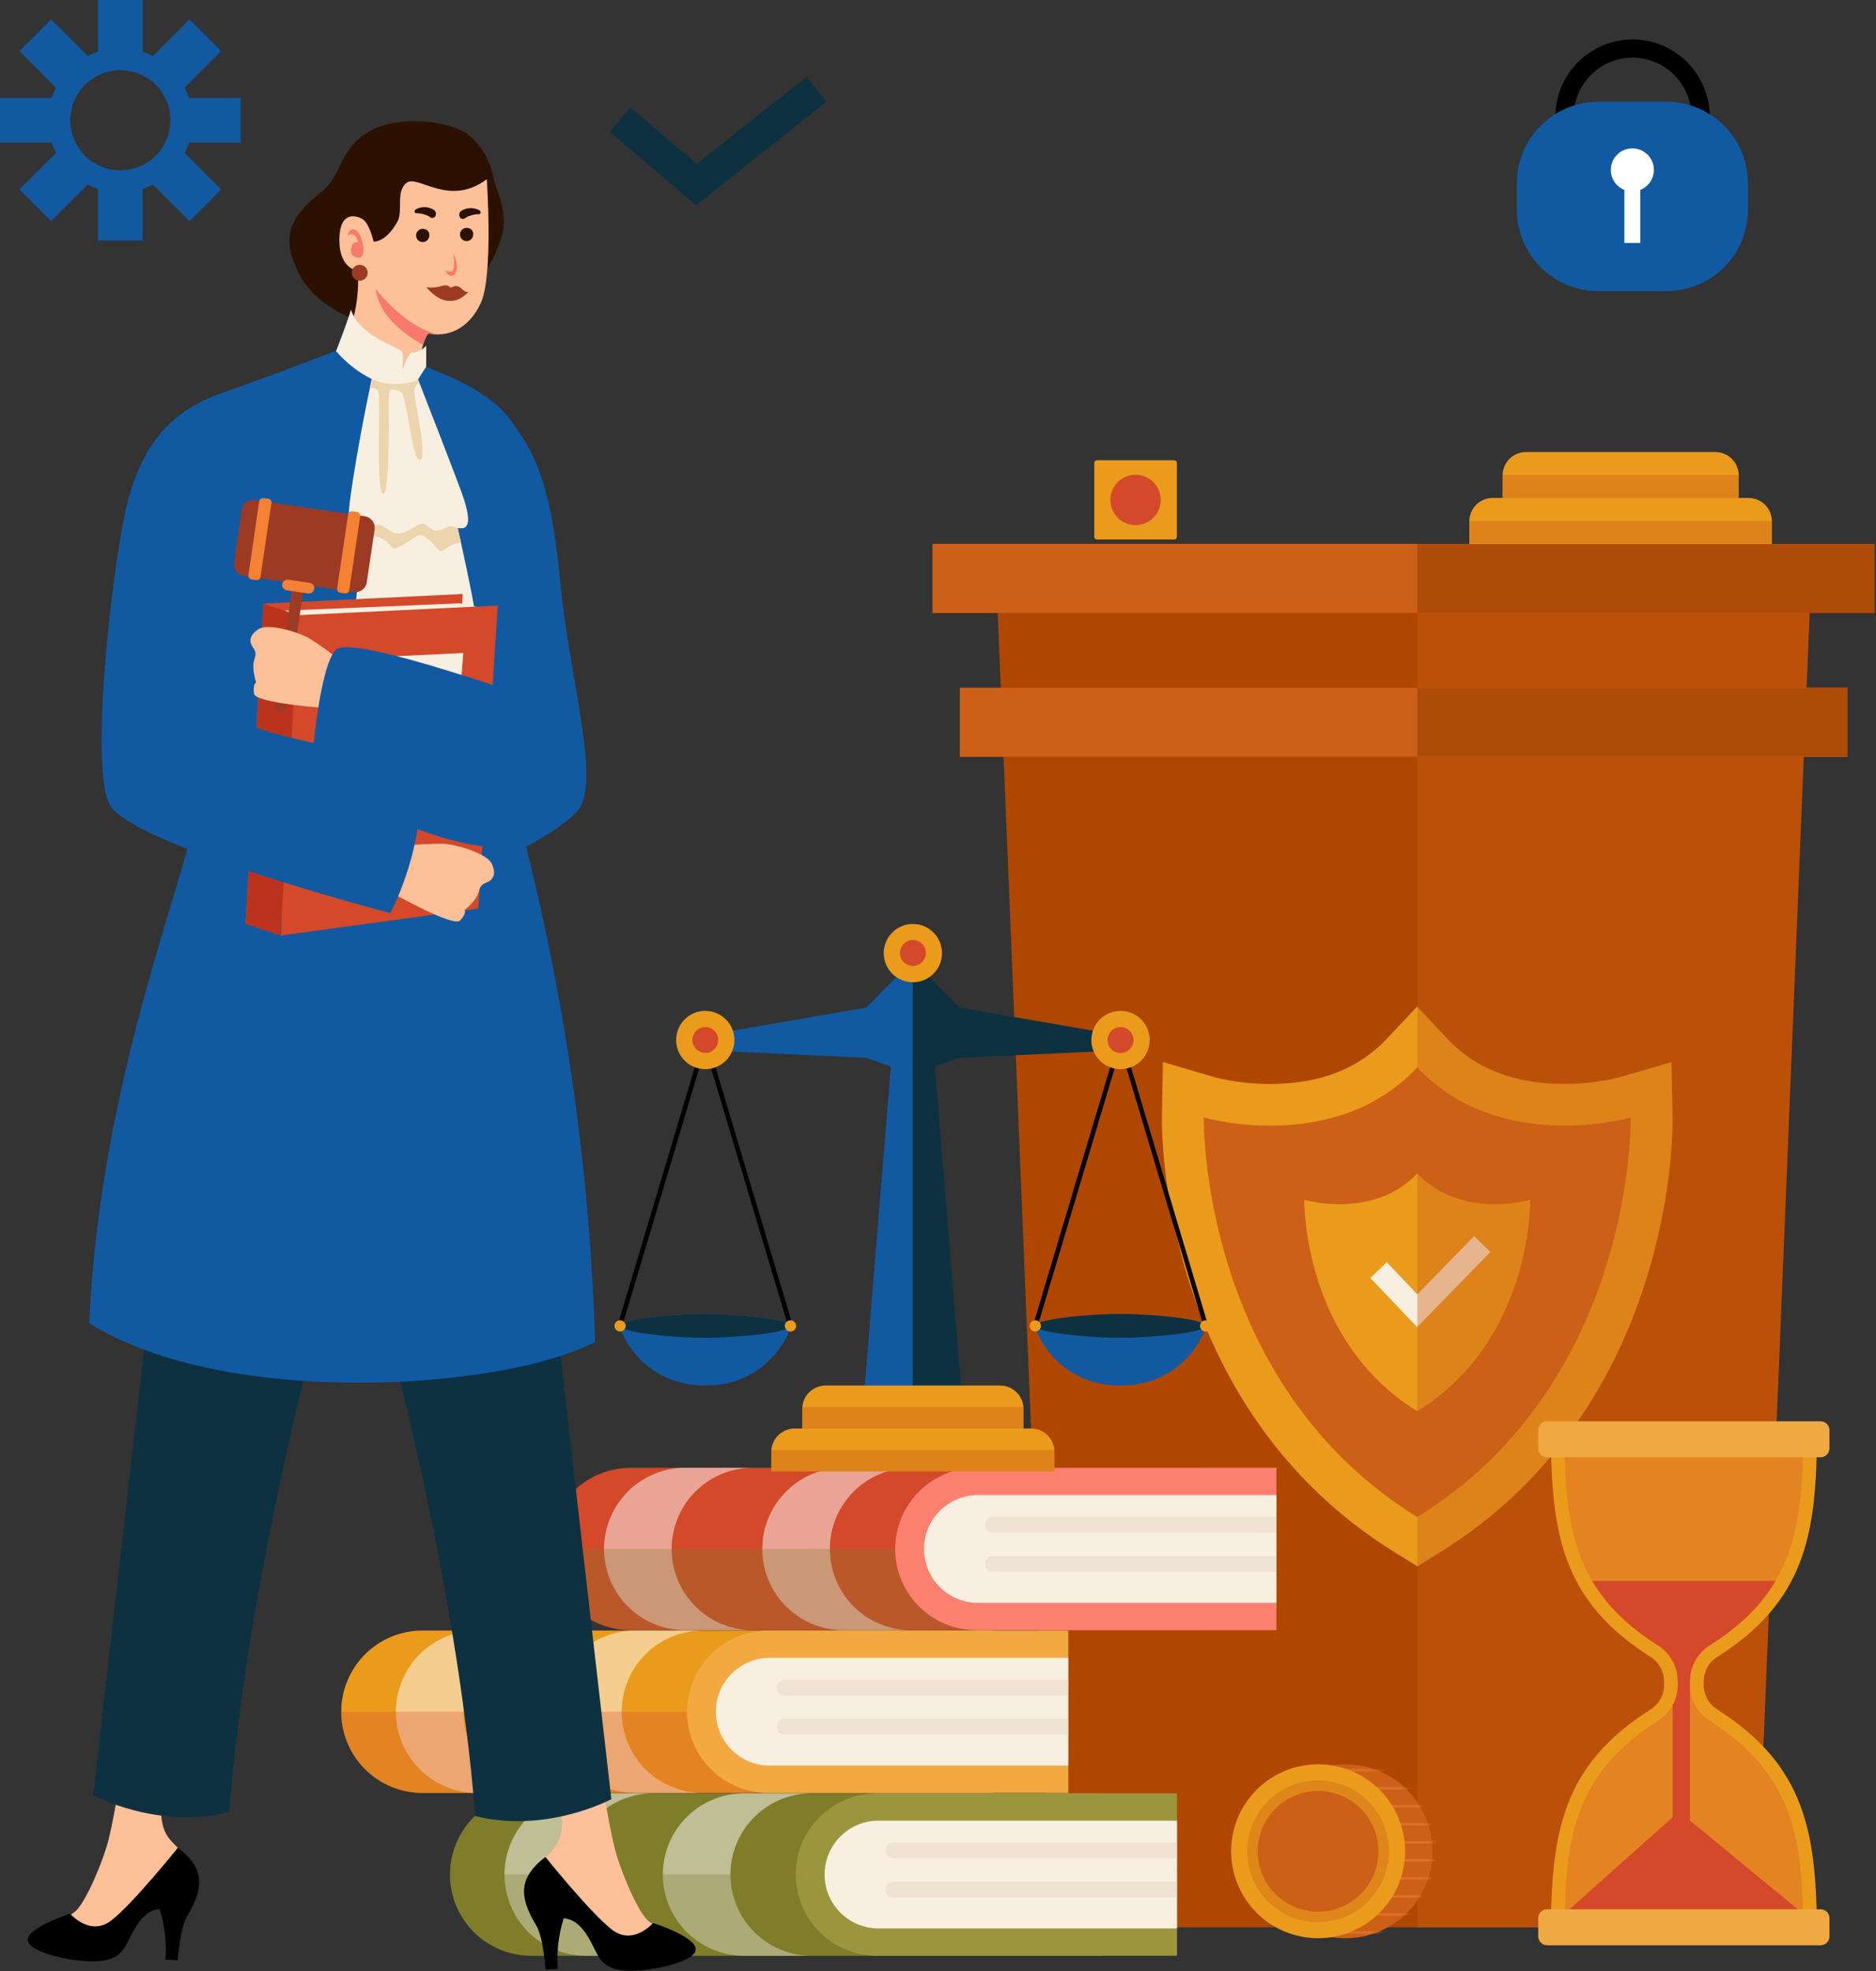 <svg width="412" height="433" viewBox="0 0 412 433" fill="none" xmlns="http://www.w3.org/2000/svg">
<rect x="0" y="0" width="412" height="433" fill="#333333" stroke="none"/>
<g clip-path="url(#clip0_7_5)">
<path d="M397.42 134.64L385.82 419.21C385.773 420.32 385.3 421.369 384.499 422.139C383.698 422.908 382.631 423.339 381.52 423.34H235.05C233.937 423.341 232.867 422.912 232.064 422.142C231.261 421.372 230.786 420.322 230.74 419.21L219.11 134.64H397.42Z" fill="#AF4700"/>
<g style="mix-blend-mode:multiply" opacity="0.41">
<path d="M397.42 134.64L385.82 419.21C385.773 420.32 385.3 421.369 384.499 422.139C383.698 422.908 382.631 423.339 381.52 423.34H311.26V134.64H397.42Z" fill="#CC6017"/>
</g>
<path d="M411.7 119.46H204.81V134.65H411.7V119.46Z" fill="#AF4B08"/>
<path d="M311.26 119.46H204.81V134.65H311.26V119.46Z" fill="#CC6017"/>
<path d="M405.72 151.06H210.79V166.25H405.72V151.06Z" fill="#CC6017"/>
<path d="M405.71 151.06H311.25V166.25H405.71V151.06Z" fill="#AF4B08"/>
<path d="M316.1 341.04L311.26 344.04L306.42 341.04C254.57 308.97 255.12 247.87 255.18 245.28L255.4 233.28L266.96 236.67C270.888 237.63 274.917 238.11 278.96 238.1C289.74 238.1 298.34 234.79 304.51 228.23L311.21 221.1L317.9 228.23C324.07 234.79 332.67 238.1 343.46 238.1C347.534 238.114 351.594 237.631 355.55 236.66L367.05 233.32L367.31 245.24C367.4 247.87 367.95 308.97 316.1 341.04Z" fill="#EA9B1C"/>
<path d="M311.26 333.23C263.26 303.53 264.37 245.45 264.37 245.45C264.37 245.45 293.05 253.85 311.26 234.45C329.46 253.81 358.15 245.45 358.15 245.45C358.15 245.45 359.25 303.53 311.26 333.23Z" fill="#CC6017"/>
<path d="M311.26 309.98C285.87 294.32 286.45 263.54 286.45 263.54C286.45 263.54 301.63 267.98 311.26 257.74C320.89 267.98 336.06 263.54 336.06 263.54C336.06 263.54 336.65 294.32 311.26 309.98Z" fill="#EA9B1C"/>
<path d="M302.75 278.99L311.25 287.89L325.53 273.25" stroke="#F8EFE0" stroke-width="5" stroke-miterlimit="10"/>
<g style="mix-blend-mode:multiply" opacity="0.41">
<path d="M316.1 341.04L311.26 344.04V221.04L317.95 228.17C324.12 234.73 332.72 238.04 343.51 238.04C347.583 238.054 351.643 237.571 355.6 236.6L367.05 233.32L367.31 245.24C367.4 247.87 367.95 308.97 316.1 341.04Z" fill="#CC6017"/>
</g>
<path d="M327.82 109.37H384C385.36 109.37 386.665 109.911 387.627 110.873C388.589 111.835 389.13 113.14 389.13 114.5V119.5H322.69V114.5C322.69 113.14 323.23 111.835 324.192 110.873C325.155 109.911 326.459 109.37 327.82 109.37Z" fill="#EA9B1C"/>
<g style="mix-blend-mode:multiply" opacity="0.41">
<path d="M389.11 115.41V119.41H322.7V115.41C322.696 115.075 322.723 114.74 322.78 114.41H389.05C389.1 114.741 389.12 115.075 389.11 115.41Z" fill="#CC6017"/>
</g>
<path d="M335.09 99.29H376.72C378.081 99.29 379.385 99.831 380.347 100.793C381.31 101.755 381.85 103.059 381.85 104.42V109.42H330V104.42C330 103.066 330.535 101.768 331.488 100.807C332.442 99.846 333.736 99.301 335.09 99.29Z" fill="#EA9B1C"/>
<g style="mix-blend-mode:multiply" opacity="0.41">
<path d="M381.85 105.32V109.37H329.96V105.32C329.954 104.984 329.984 104.649 330.05 104.32H381.76C381.826 104.649 381.856 104.984 381.85 105.32Z" fill="#CC6017"/>
</g>
<path d="M240.66 429.58H116.66C111.928 429.58 107.391 427.7 104.045 424.355C100.699 421.009 98.82 416.471 98.82 411.74C98.82 409.398 99.281 407.078 100.178 404.914C101.075 402.75 102.389 400.784 104.046 399.129C105.702 397.473 107.669 396.16 109.833 395.264C111.998 394.369 114.318 393.909 116.66 393.91H240.66C245.389 393.91 249.924 395.788 253.268 399.132C256.611 402.476 258.49 407.011 258.49 411.74C258.491 414.082 258.031 416.402 257.135 418.566C256.24 420.731 254.927 422.697 253.271 424.354C251.615 426.011 249.649 427.325 247.485 428.222C245.321 429.118 243.002 429.58 240.66 429.58Z" fill="#7F7D2A"/>
<g style="mix-blend-mode:overlay" opacity="0.5">
<path d="M143.05 429.58H129.05C126.672 429.636 124.307 429.217 122.094 428.346C119.881 427.475 117.865 426.17 116.163 424.508C114.462 422.847 113.109 420.861 112.186 418.67C111.263 416.478 110.788 414.123 110.788 411.745C110.788 409.367 111.263 407.012 112.186 404.821C113.109 402.629 114.462 400.644 116.163 398.982C117.865 397.32 119.881 396.015 122.094 395.144C124.307 394.273 126.672 393.854 129.05 393.91H143.05C138.393 394.02 133.964 395.948 130.709 399.28C127.454 402.613 125.632 407.087 125.632 411.745C125.632 416.403 127.454 420.877 130.709 424.21C133.964 427.542 138.393 429.47 143.05 429.58Z" fill="white"/>
</g>
<g style="mix-blend-mode:overlay" opacity="0.5">
<path d="M177.83 429.58H163.83C161.453 429.636 159.088 429.217 156.875 428.346C154.661 427.475 152.645 426.17 150.943 424.508C149.242 422.847 147.89 420.861 146.967 418.67C146.043 416.478 145.568 414.123 145.568 411.745C145.568 409.367 146.043 407.012 146.967 404.821C147.89 402.629 149.242 400.644 150.943 398.982C152.645 397.32 154.661 396.015 156.875 395.144C159.088 394.273 161.453 393.854 163.83 393.91H177.83C173.173 394.02 168.744 395.948 165.489 399.28C162.235 402.613 160.413 407.087 160.413 411.745C160.413 416.403 162.235 420.877 165.489 424.21C168.744 427.542 173.173 429.47 177.83 429.58Z" fill="white"/>
</g>
<g style="mix-blend-mode:multiply" opacity="0.3">
<path d="M258.5 411.74C258.495 416.47 256.613 421.004 253.269 424.349C249.924 427.693 245.39 429.575 240.66 429.58H116.66C111.928 429.58 107.391 427.7 104.045 424.355C100.699 421.009 98.82 416.471 98.82 411.74H258.5Z" fill="#7F7D2A"/>
</g>
<path d="M258.49 429.58H192.59C190.247 429.58 187.928 429.118 185.764 428.222C183.6 427.325 181.634 426.011 179.979 424.354C178.323 422.697 177.01 420.731 176.114 418.566C175.219 416.402 174.758 414.082 174.76 411.74C174.76 407.011 176.638 402.476 179.982 399.132C183.326 395.788 187.861 393.91 192.59 393.91H258.49V429.58Z" fill="#9B963E"/>
<path d="M192.59 423.58C189.511 423.49 186.588 422.204 184.441 419.995C182.295 417.785 181.094 414.825 181.094 411.745C181.094 408.664 182.295 405.705 184.441 403.495C186.588 401.286 189.511 399.999 192.59 399.91H258.49V423.58H192.59Z" fill="#F8EFE0"/>
<g style="mix-blend-mode:multiply" opacity="0.39">
<path d="M258.5 408.19H196.2C195.972 408.19 195.746 408.145 195.535 408.057C195.325 407.97 195.134 407.841 194.973 407.68C194.812 407.518 194.685 407.326 194.599 407.115C194.512 406.904 194.468 406.678 194.47 406.45C194.468 406.222 194.512 405.997 194.599 405.786C194.685 405.576 194.813 405.385 194.974 405.224C195.134 405.063 195.326 404.935 195.536 404.849C195.747 404.763 195.972 404.719 196.2 404.72H258.5V408.19Z" fill="#E3CDBB"/>
</g>
<g style="mix-blend-mode:multiply" opacity="0.39">
<path d="M258.5 416.77H196.2C195.972 416.771 195.747 416.728 195.536 416.641C195.326 416.555 195.134 416.427 194.974 416.266C194.813 416.105 194.685 415.914 194.599 415.704C194.512 415.493 194.468 415.268 194.47 415.04C194.468 414.812 194.512 414.586 194.599 414.375C194.685 414.164 194.812 413.972 194.973 413.81C195.134 413.649 195.325 413.52 195.535 413.433C195.746 413.345 195.972 413.3 196.2 413.3H258.5V416.77Z" fill="#E3CDBB"/>
</g>
<path d="M216.78 393.82H92.78C90.438 393.821 88.118 393.361 85.954 392.466C83.789 391.57 81.823 390.257 80.166 388.601C78.509 386.945 77.195 384.979 76.298 382.815C75.401 380.652 74.94 378.332 74.94 375.99C74.94 371.258 76.82 366.721 80.165 363.375C83.511 360.029 88.049 358.15 92.78 358.15H216.78C219.122 358.15 221.442 358.611 223.605 359.508C225.769 360.405 227.735 361.719 229.391 363.376C231.047 365.032 232.36 366.999 233.256 369.164C234.151 371.328 234.611 373.648 234.61 375.99C234.61 380.719 232.731 385.254 229.388 388.598C226.044 391.941 221.509 393.82 216.78 393.82Z" fill="#EA9B1C"/>
<g style="mix-blend-mode:overlay" opacity="0.5">
<path d="M119.2 393.82H105.2C102.822 393.876 100.457 393.457 98.244 392.586C96.031 391.715 94.014 390.41 92.313 388.748C90.611 387.087 89.259 385.101 88.336 382.91C87.413 380.718 86.938 378.363 86.938 375.985C86.938 373.607 87.413 371.252 88.336 369.061C89.259 366.869 90.611 364.884 92.313 363.222C94.014 361.56 96.031 360.255 98.244 359.384C100.457 358.513 102.822 358.094 105.2 358.15H119.2C114.543 358.26 110.114 360.188 106.859 363.52C103.604 366.853 101.782 371.327 101.782 375.985C101.782 380.643 103.604 385.117 106.859 388.45C110.114 391.782 114.543 393.71 119.2 393.82Z" fill="white"/>
</g>
<g style="mix-blend-mode:overlay" opacity="0.5">
<path d="M153.95 393.82H139.95C137.572 393.876 135.207 393.457 132.994 392.586C130.781 391.715 128.764 390.41 127.063 388.748C125.361 387.087 124.009 385.101 123.086 382.91C122.163 380.718 121.688 378.363 121.688 375.985C121.688 373.607 122.163 371.252 123.086 369.061C124.009 366.869 125.361 364.884 127.063 363.222C128.764 361.56 130.781 360.255 132.994 359.384C135.207 358.513 137.572 358.094 139.95 358.15H153.95C149.293 358.26 144.864 360.188 141.609 363.52C138.354 366.853 136.532 371.327 136.532 375.985C136.532 380.643 138.354 385.117 141.609 388.45C144.864 391.782 149.293 393.71 153.95 393.82Z" fill="white"/>
</g>
<g style="mix-blend-mode:multiply" opacity="0.3">
<path d="M234.62 375.98C234.615 380.71 232.733 385.244 229.389 388.589C226.044 391.933 221.51 393.815 216.78 393.82H92.78C88.049 393.82 83.511 391.94 80.165 388.595C76.82 385.249 74.94 380.711 74.94 375.98H234.62Z" fill="#D3492A"/>
</g>
<path d="M234.61 393.82H168.71C163.981 393.82 159.446 391.941 156.102 388.598C152.758 385.254 150.88 380.719 150.88 375.99C150.879 373.648 151.339 371.328 152.234 369.164C153.13 366.999 154.443 365.032 156.099 363.376C157.754 361.719 159.72 360.405 161.884 359.508C164.048 358.611 166.368 358.15 168.71 358.15H234.61V393.82Z" fill="#F2A940"/>
<path d="M168.71 387.82C165.631 387.73 162.707 386.444 160.561 384.235C158.415 382.025 157.214 379.066 157.214 375.985C157.214 372.904 158.415 369.945 160.561 367.735C162.707 365.526 165.631 364.239 168.71 364.15H234.61V387.82H168.71Z" fill="#F8EFE0"/>
<g style="mix-blend-mode:multiply" opacity="0.39">
<path d="M234.62 372.43H172.33C172.102 372.431 171.876 372.387 171.665 372.301C171.454 372.215 171.262 372.088 171.1 371.927C170.938 371.766 170.81 371.575 170.722 371.364C170.635 371.154 170.59 370.928 170.59 370.7C170.59 370.471 170.635 370.245 170.722 370.034C170.81 369.823 170.938 369.631 171.099 369.47C171.261 369.308 171.453 369.18 171.664 369.092C171.875 369.005 172.101 368.96 172.33 368.96H234.62V372.43Z" fill="#E3CDBB"/>
</g>
<g style="mix-blend-mode:multiply" opacity="0.39">
<path d="M234.62 381.02H172.33C172.101 381.02 171.875 380.975 171.664 380.888C171.453 380.8 171.261 380.672 171.099 380.51C170.938 380.349 170.81 380.157 170.722 379.946C170.635 379.735 170.59 379.509 170.59 379.28C170.59 379.052 170.635 378.826 170.722 378.616C170.81 378.405 170.938 378.214 171.1 378.053C171.262 377.892 171.454 377.765 171.665 377.679C171.876 377.593 172.102 377.549 172.33 377.55H234.62V381.02Z" fill="#E3CDBB"/>
</g>
<path d="M262.5 358.07H138.5C133.769 358.07 129.231 356.19 125.885 352.845C122.54 349.499 120.66 344.961 120.66 340.23C120.66 337.888 121.122 335.568 122.018 333.404C122.915 331.24 124.229 329.274 125.886 327.619C127.543 325.963 129.509 324.65 131.674 323.754C133.838 322.859 136.158 322.399 138.5 322.4H262.5C267.229 322.4 271.764 324.278 275.108 327.622C278.452 330.966 280.33 335.501 280.33 340.23C280.331 342.572 279.871 344.892 278.976 347.056C278.08 349.221 276.767 351.187 275.111 352.844C273.456 354.501 271.49 355.815 269.326 356.712C267.162 357.608 264.842 358.07 262.5 358.07Z" fill="#D3492A"/>
<g style="mix-blend-mode:overlay" opacity="0.5">
<path d="M164.92 358.07H150.92C148.542 358.126 146.177 357.707 143.964 356.836C141.751 355.965 139.735 354.66 138.033 352.998C136.332 351.337 134.98 349.351 134.056 347.16C133.133 344.968 132.658 342.613 132.658 340.235C132.658 337.857 133.133 335.502 134.056 333.311C134.98 331.119 136.332 329.134 138.033 327.472C139.735 325.81 141.751 324.505 143.964 323.634C146.177 322.763 148.542 322.344 150.92 322.4H164.92C160.263 322.51 155.834 324.438 152.579 327.77C149.324 331.103 147.502 335.577 147.502 340.235C147.502 344.893 149.324 349.367 152.579 352.7C155.834 356.032 160.263 357.96 164.92 358.07Z" fill="white"/>
</g>
<g style="mix-blend-mode:overlay" opacity="0.5">
<path d="M199.67 358.07H185.67C183.292 358.126 180.927 357.707 178.714 356.836C176.501 355.965 174.485 354.66 172.783 352.998C171.082 351.337 169.73 349.351 168.806 347.16C167.883 344.968 167.408 342.613 167.408 340.235C167.408 337.857 167.883 335.502 168.806 333.311C169.73 331.119 171.082 329.134 172.783 327.472C174.485 325.81 176.501 324.505 178.714 323.634C180.927 322.763 183.292 322.344 185.67 322.4H199.67C195.013 322.51 190.584 324.438 187.329 327.77C184.074 331.103 182.252 335.577 182.252 340.235C182.252 344.893 184.074 349.367 187.329 352.7C190.584 356.032 195.013 357.96 199.67 358.07Z" fill="white"/>
</g>
<g style="mix-blend-mode:multiply" opacity="0.3">
<path d="M280.34 340.23C280.335 344.96 278.454 349.494 275.109 352.839C271.765 356.183 267.23 358.065 262.5 358.07H138.5C133.769 358.07 129.231 356.19 125.885 352.845C122.54 349.499 120.66 344.961 120.66 340.23H280.34Z" fill="#7F7D2A"/>
</g>
<path d="M280.33 358.07H214.43C212.088 358.07 209.768 357.608 207.605 356.712C205.441 355.815 203.475 354.501 201.819 352.844C200.163 351.187 198.85 349.221 197.954 347.056C197.059 344.892 196.599 342.572 196.6 340.23C196.6 335.501 198.479 330.966 201.822 327.622C205.166 324.278 209.701 322.4 214.43 322.4H280.33V358.07Z" fill="#FC8070"/>
<path d="M214.43 352.07C211.351 351.98 208.428 350.694 206.281 348.485C204.135 346.275 202.934 343.316 202.934 340.235C202.934 337.154 204.135 334.195 206.281 331.985C208.428 329.776 211.351 328.489 214.43 328.4H280.33V352.07H214.43Z" fill="#F8EFE0"/>
<g style="mix-blend-mode:multiply" opacity="0.39">
<path d="M280.34 336.68H218.05C217.59 336.677 217.15 336.493 216.826 336.167C216.502 335.841 216.32 335.4 216.32 334.94C216.32 334.481 216.502 334.041 216.827 333.717C217.151 333.392 217.591 333.21 218.05 333.21H280.35L280.34 336.68Z" fill="#E3CDBB"/>
</g>
<g style="mix-blend-mode:multiply" opacity="0.39">
<path d="M280.34 345.26H218.05C217.591 345.26 217.151 345.078 216.827 344.753C216.502 344.429 216.32 343.989 216.32 343.53C216.32 343.07 216.502 342.629 216.826 342.303C217.15 341.977 217.59 341.793 218.05 341.79H280.35L280.34 345.26Z" fill="#E3CDBB"/>
</g>
<path d="M131.42 386.05C131.42 386.05 133.42 399.89 135.09 406.3C136.19 410.62 139.74 419.22 142.09 421.66C144.44 424.1 153.67 425.91 150.67 428.85C147.67 431.79 136.79 431.6 134.26 429.76C131.73 427.92 126.81 417.76 118.65 417.7C116.15 416.34 113.85 414.09 117.49 410.26C121.13 406.43 122.77 405.89 123.4 401.55C124.03 397.21 119.05 385.22 119.05 385.22L131.42 386.05Z" fill="#FDC099"/>
<path d="M143.41 422.38C143.41 422.38 152.9 425.38 152.8 428.22C152.7 431.06 142.1 433.22 137.37 432.84C132.64 432.46 131.74 430.5 130.26 427.48C128.78 424.46 126.88 421.58 123.8 421.36C122.666 424.941 122.224 428.704 122.5 432.45L119.81 432.62C119.81 432.62 119.34 425.45 117.72 422.84C116.1 420.23 114.64 416.97 115.22 414.05C115.95 410.44 119.8 407.9 119.8 407.9C119.8 407.9 129.8 420.37 134.46 423.9C139.12 427.43 143.46 422.35 143.46 422.35L143.41 422.38Z" fill="black"/>
<path d="M27.47 383.98C27.47 383.98 25.42 397.82 23.8 404.23C22.71 408.55 19.15 417.15 16.8 419.59C14.45 422.03 5.22 423.85 8.21 426.78C11.2 429.71 22.09 429.54 24.63 427.7C27.17 425.86 32.07 415.7 40.23 415.63C42.73 414.27 45.03 412.02 41.39 408.19C37.75 404.36 36.11 403.83 35.48 399.48C34.85 395.13 39.83 383.15 39.83 383.15L27.47 383.98Z" fill="#FDC099"/>
<path d="M15.48 420.32C15.48 420.32 5.99 423.32 6.09 426.15C6.19 428.98 16.8 431.15 21.52 430.78C26.24 430.41 27.15 428.43 28.63 425.41C30.11 422.39 32.05 419.51 35.05 419.32C36.185 422.904 36.626 426.671 36.35 430.42L39.05 430.58C39.05 430.58 39.52 423.41 41.13 420.8C42.74 418.19 44.22 414.93 43.63 412.02C42.91 408.41 39.05 405.87 39.05 405.87C39.05 405.87 29.05 418.33 24.39 421.87C19.73 425.41 15.39 420.33 15.39 420.33L15.48 420.32Z" fill="black"/>
<path d="M121.5 283.72L134.26 395.18C134.26 395.18 120.08 402.83 104.37 398.89C100.3 346.94 84.37 289.67 84.37 289.67L121.5 283.72Z" fill="#0D3141"/>
<path d="M33.21 282.81L20.45 394.32C20.45 394.32 34.62 401.97 50.33 398.04C54.41 346.04 70.33 288.81 70.33 288.81L33.21 282.81Z" fill="#0D3141"/>
<path d="M77.05 68.04C76.05 71.39 73.78 77.04 73.78 77.04C73.78 77.04 61.31 81.91 47.87 86.64C47.87 86.64 42.69 91.55 39.47 102.45C36.25 113.35 38.96 126.35 46.02 148.9C53.08 171.45 22.92 219.49 19.59 290.65C50.03 309.65 111.22 305.13 130.71 294.72C129.568 258.03 124.479 221.57 115.53 185.97C119.61 183.79 124.02 181.09 126.61 178.35C132.33 172.3 125.19 150.35 123 127.46C120.81 104.57 116.92 99.06 112.31 92.53C107.7 86 98.45 82.58 93.58 80.53V75.94C93.182 76.385 92.7 76.745 92.16 77.001C91.621 77.257 91.037 77.403 90.44 77.43C89.44 77.51 88.44 81.07 88.44 81.07C88.44 81.07 88.51 78.19 88.44 77.58C88.37 76.97 87.88 76.85 85.09 75.5C82.3 74.15 78.26 71.8 77.09 68.02L77.05 68.04Z" fill="#115AA2"/>
<path d="M106.43 59.63C106.43 59.63 108.52 57.38 110.17 51.91C111.82 46.44 108.7 41.46 108.38 39.1C108.06 36.74 105.89 30.64 100.83 28.44C95.77 26.24 86.02 25.44 80.16 29.44C74.3 33.44 75 38.72 70.66 42.12C66.32 45.52 61.95 49.74 64.12 56.39C66.29 63.04 70.2 67.15 78.95 70.68C87.7 74.21 99.44 70.93 106.43 59.68V59.63Z" fill="#2C1100"/>
<path d="M106.91 39.32C106.91 39.32 108.37 60.53 105.61 66.52C102.85 72.51 98.05 74.13 94.05 73.22C92.45 75.31 91.72 81.74 91.72 81.74C91.72 81.74 80.66 82.83 75.72 73.84C79.2 69.22 78.64 59.48 78.64 59.48C78.64 59.48 74.48 59.2 74.53 52.65C74.58 46.1 78.37 47.41 79.53 48.08C81.15 49 82.05 53.08 82.05 53.08C82.05 53.08 84.7 53.33 87.28 48.69C88.6 46.32 86.83 42.11 89.28 40.17C91.73 38.23 98.57 45.61 106.91 39.37V39.32Z" fill="#FDC099"/>
<path d="M99.48 55.51C99.823 56.794 99.823 58.146 99.48 59.43C99.14 60.03 97.95 59.43 97.95 59.43C97.954 59.591 97.99 59.749 98.058 59.895C98.125 60.041 98.222 60.172 98.342 60.279C98.462 60.386 98.603 60.467 98.756 60.517C98.909 60.567 99.07 60.585 99.23 60.57C100.42 60.46 100.86 58.16 99.48 55.51Z" fill="#F9796E"/>
<path d="M76.33 51.73C76.85 49.73 78.62 49.91 79.42 52.59C80.22 55.27 79.73 56.76 78.56 56.59C77.39 56.42 76.87 55.68 77.18 54.29C77.189 54.116 77.238 53.947 77.324 53.795C77.41 53.643 77.53 53.514 77.674 53.417C77.819 53.32 77.984 53.258 78.157 53.236C78.33 53.214 78.506 53.232 78.67 53.29C78.67 53.29 78.28 50.55 76.33 51.73Z" fill="#F9796E"/>
<path d="M102.86 50.11C102.568 50.029 102.257 50.041 101.972 50.145C101.687 50.249 101.442 50.44 101.271 50.691C101.101 50.942 101.013 51.24 101.02 51.543C101.028 51.847 101.131 52.14 101.314 52.382C101.497 52.624 101.752 52.802 102.042 52.892C102.332 52.982 102.642 52.978 102.93 52.882C103.218 52.785 103.468 52.601 103.646 52.355C103.823 52.109 103.919 51.813 103.92 51.51C103.958 51.185 103.868 50.858 103.671 50.597C103.473 50.337 103.183 50.162 102.86 50.11Z" fill="#2C1100"/>
<path d="M93.21 50.32C92.918 50.241 92.608 50.255 92.324 50.361C92.04 50.467 91.796 50.659 91.627 50.911C91.458 51.162 91.372 51.461 91.381 51.764C91.39 52.067 91.494 52.359 91.678 52.6C91.862 52.841 92.117 53.018 92.407 53.106C92.697 53.195 93.008 53.19 93.295 53.093C93.582 52.996 93.832 52.811 94.008 52.565C94.185 52.319 94.28 52.023 94.28 51.72C94.32 51.393 94.231 51.064 94.031 50.802C93.831 50.54 93.536 50.367 93.21 50.32Z" fill="#2C1100"/>
<path d="M82.54 63.54C88.29 70.54 93.15 72.77 96.19 73.45C95.464 73.454 94.739 73.377 94.03 73.22C93.514 73.991 93.132 74.843 92.9 75.74C89.82 74.04 83.2 69.74 82.54 63.54Z" fill="#F9796E"/>
<path d="M95.38 46.16C94.783 45.759 94.087 45.531 93.369 45.501C92.651 45.471 91.938 45.641 91.31 45.99C90.72 46.44 91.19 46.92 91.5 46.83C92.513 46.843 93.505 47.119 94.38 47.63C94.462 47.717 94.562 47.784 94.674 47.826C94.786 47.868 94.906 47.884 95.025 47.873C95.143 47.861 95.258 47.822 95.359 47.759C95.461 47.697 95.547 47.611 95.61 47.51C95.725 47.291 95.764 47.04 95.723 46.796C95.681 46.552 95.561 46.329 95.38 46.16Z" fill="#2C1100"/>
<path d="M101.22 46.37C101.82 45.972 102.517 45.745 103.236 45.715C103.956 45.685 104.669 45.853 105.3 46.2C105.88 46.66 105.41 47.14 105.11 47.05C104.097 47.061 103.104 47.337 102.23 47.85C102.148 47.937 102.048 48.004 101.936 48.046C101.824 48.089 101.704 48.104 101.585 48.093C101.467 48.081 101.352 48.042 101.251 47.98C101.149 47.917 101.063 47.831 101 47.73C100.882 47.511 100.839 47.259 100.879 47.013C100.919 46.767 101.039 46.541 101.22 46.37Z" fill="#2C1100"/>
<path d="M93.65 63.09C94.608 63.222 95.581 63.174 96.52 62.95C97.66 62.57 98.43 62.54 98.93 63.2C99.85 62.77 100.43 62.61 101.22 63.29C102.01 63.97 102.22 64.23 102.89 64.13C101.39 65.54 100.24 66.26 98.26 66.06C96.28 65.86 94.48 64.15 93.65 63.06V63.09Z" fill="#9C3A24"/>
<path d="M79 61.66C79.966 61.66 80.75 60.877 80.75 59.91C80.75 58.944 79.966 58.16 79 58.16C78.034 58.16 77.25 58.944 77.25 59.91C77.25 60.877 78.034 61.66 79 61.66Z" fill="#9C3A24"/>
<g style="mix-blend-mode:multiply" opacity="0.61">
<path d="M74.99 73.98C74.34 75.69 73.79 77.08 73.79 77.08L72.18 77.69C73.416 80.063 75.228 82.088 77.45 83.58C75.7 103.12 74.61 109.95 74.61 109.95C74.61 109.95 55.61 103.49 52.23 107.17C48.85 110.85 45.63 123.48 49.23 127.27C52.83 131.06 58.33 128.36 57.92 131.93C57.51 135.5 53.32 133.06 52.92 139.33C52.52 145.6 55.05 154.33 51.5 157.78C50.17 158.959 48.601 159.836 46.9 160.35C46.29 168.13 43.76 177.76 40.48 188.91C43.8 190.56 48.41 192.53 52.48 192.91C50.35 207.86 50.72 209.7 50.72 209.7C50.72 209.7 57.41 212.3 76.72 209.7C96.03 207.1 108.29 204.1 113.05 199.22C114.501 197.803 116.088 196.534 117.79 195.43C113.23 175.8 109.21 163.52 109.17 159.95C109.08 150.78 112.25 141.7 114.04 132.48L107.29 126.48L105.37 117.48C105.37 117.48 108.84 116.73 107.04 112.93C105.24 109.13 94.93 83.22 94.93 83.22L95.79 81.59C95.08 81.25 94.48 80.92 93.6 80.59V77.59L91.66 77.22C91.267 77.361 90.856 77.448 90.44 77.48C89.44 77.56 88.44 81.12 88.44 81.12C88.44 81.12 88.51 78.24 88.44 77.63C88.37 77.02 87.76 76.81 86.53 76.24L74.99 73.98Z" fill="#115AA2"/>
</g>
<path d="M81.22 111.07C81.22 111.07 76.86 135.71 78.11 139.07C79.36 142.43 81.11 135.93 84.21 138.17C87.31 140.41 88 143.67 90.76 140.61C93.52 137.55 93.22 135.88 95.76 138.25C98.3 140.62 99.18 142.37 101.23 139.74C103.28 137.11 102.86 137.63 104.5 138.74C106.14 139.85 99.23 110.32 99.23 110.32L81.22 111.07Z" fill="#F8EFE0"/>
<path d="M99.23 110.32L81.23 111.12C81.23 111.12 80.7 114.12 80.08 118.12C80.749 117.866 81.466 117.765 82.179 117.824C82.891 117.883 83.582 118.1 84.2 118.46C86.97 120.32 85.52 121.27 88.66 119.56C91.8 117.85 91.78 116.46 94.36 118.68C96.94 120.9 95.84 121.89 98.6 120.06C99.39 119.552 100.294 119.25 101.23 119.18C100.15 114.27 99.23 110.34 99.23 110.34V110.32Z" fill="#ECD4AC"/>
<path d="M77.05 68.12C76.05 71.48 73.81 77.12 73.81 77.12C75.989 79.671 78.654 81.762 81.65 83.27C79.71 91.93 76.54 109.64 76.56 113.47C76.58 117.3 77.5 116.64 80.3 115.98C83.1 115.32 83.09 114.74 85.05 116.19C87.01 117.64 87.89 117.31 89.84 116.43C91.79 115.55 92.51 114.33 93.93 115.59C95.35 116.85 96.08 116.74 97.93 115.91C99.78 115.08 98.93 116 101.3 116.04C103.67 116.08 102.71 112.3 101.89 109.65C101.07 107 91.81 83.32 91.81 83.32L93.6 80.53V75.94C93.202 76.385 92.719 76.745 92.18 77.001C91.641 77.257 91.056 77.403 90.46 77.43C89.46 77.51 88.46 81.07 88.46 81.07C88.46 81.07 88.54 78.19 88.46 77.58C88.38 76.97 87.9 76.85 85.11 75.5C82.32 74.15 78.36 71.83 77.11 68.12H77.05Z" fill="#F8EFE0"/>
<path d="M81.62 83.23C81.49 83.8 81.35 84.5 81.21 85.14C82.14 85.22 82.77 85.24 83.12 86.25C83.62 87.69 82.51 107.95 84.12 108.48C85.73 109.01 85.27 88.28 85.44 86.66C85.61 85.04 86.88 85.49 88.12 86.18C89.36 86.87 90.47 101.36 92.22 101C93.97 100.64 91.11 88.32 90.96 86.32C90.917 85.876 90.997 85.428 91.191 85.026C91.385 84.624 91.686 84.283 92.06 84.04L91.81 83.4C89.07 84.76 84.66 84.67 81.62 83.28V83.23Z" fill="#ECD4AC"/>
<path d="M57.83 132.58L101.62 130.47L97.31 197.02L53.94 202.95L57.83 132.58Z" fill="#D3492A"/>
<path d="M60.84 134.2L100.9 132.52L107.3 133.87L63.44 136.32L60.84 134.2Z" fill="#F8EFE0"/>
<path d="M65.52 135.12L109.31 133.01L105.05 199.56L61.69 205.48L65.52 135.12Z" fill="#D3492A"/>
<path d="M65.52 135.12L57.83 132.58L53.94 202.95L61.64 205.48L65.52 135.12Z" fill="#BC331D"/>
<path d="M71.7 144.87L70.54 165.14L100.15 163.14L101.76 143.43L71.7 144.87Z" fill="#F8EFE0"/>
<path d="M89.7 185.68C92.312 185.418 94.936 185.308 97.56 185.35C100.46 185.51 106.99 187.54 107.99 189.7C108.99 191.86 108.49 193.21 106.73 193.9C104.97 194.59 105.51 195.65 104.57 197.17C103.882 198.195 103.035 199.103 102.06 199.86C102.06 199.86 102.5 200.59 101.06 202.18C99.62 203.77 86.05 196.1 86.05 196.1L89.7 185.68Z" fill="#FDC099"/>
<path d="M47.74 86.65C36.82 90.91 31.68 97.9 28.4 108.85C25.12 119.8 19.53 167.51 23.97 176.56C28.41 185.61 85.71 200.56 85.71 200.56C85.71 200.56 94.49 184.4 91.77 168.08C63.48 162.08 49.49 159.76 49.89 154.71C50.29 149.66 51.98 95.14 47.74 86.61V86.65Z" fill="#115AA2"/>
<path d="M53.085 111.988L51.37 123.572C51.163 124.97 52.129 126.272 53.528 126.479L77.645 130.049C79.044 130.256 80.346 129.29 80.552 127.891L82.267 116.307C82.474 114.909 81.508 113.607 80.11 113.4L55.992 109.83C54.594 109.623 53.292 110.589 53.085 111.988Z" fill="#9C3A24"/>
<path d="M57.91 109.44C57.797 109.419 57.681 109.421 57.568 109.446C57.456 109.471 57.349 109.518 57.256 109.585C57.162 109.653 57.083 109.739 57.024 109.837C56.965 109.936 56.926 110.046 56.91 110.16L54.56 126.32C54.529 126.54 54.586 126.764 54.719 126.942C54.852 127.12 55.05 127.238 55.27 127.27L56.21 127.41C56.323 127.435 56.44 127.435 56.553 127.412C56.666 127.389 56.773 127.343 56.867 127.276C56.961 127.209 57.04 127.123 57.099 127.024C57.158 126.925 57.196 126.815 57.21 126.7L59.61 110.52C59.632 110.408 59.63 110.292 59.606 110.18C59.581 110.068 59.535 109.962 59.468 109.869C59.402 109.775 59.318 109.696 59.22 109.636C59.122 109.576 59.014 109.537 58.9 109.52L57.91 109.44ZM77.45 112.32C77.337 112.296 77.221 112.295 77.108 112.318C76.995 112.341 76.888 112.388 76.793 112.454C76.699 112.521 76.62 112.607 76.561 112.706C76.502 112.805 76.464 112.916 76.45 113.03L74.05 129.21C74.029 129.323 74.03 129.438 74.055 129.55C74.079 129.662 74.126 129.768 74.192 129.861C74.258 129.955 74.343 130.034 74.441 130.094C74.538 130.154 74.647 130.193 74.76 130.21L75.7 130.34C75.813 130.363 75.929 130.363 76.041 130.339C76.154 130.315 76.26 130.268 76.354 130.202C76.448 130.135 76.527 130.05 76.587 129.952C76.646 129.854 76.685 129.744 76.7 129.63L79.09 113.45C79.112 113.338 79.11 113.222 79.086 113.11C79.061 112.998 79.015 112.892 78.948 112.799C78.882 112.705 78.797 112.626 78.7 112.566C78.602 112.506 78.493 112.467 78.38 112.45L77.45 112.32Z" fill="#F48134"/>
<path d="M64.061 129.849L60.301 155.252C60.205 155.897 60.651 156.497 61.295 156.592L61.453 156.616C62.098 156.711 62.698 156.266 62.794 155.621L66.554 130.218C66.649 129.573 66.204 128.973 65.559 128.878L65.401 128.854C64.756 128.759 64.156 129.204 64.061 129.849Z" fill="#9C3A24"/>
<path d="M63.33 127.32L68.01 128.02C68.164 128.041 68.311 128.092 68.445 128.17C68.578 128.249 68.695 128.353 68.788 128.476C68.881 128.6 68.948 128.741 68.987 128.891C69.025 129.041 69.033 129.197 69.01 129.35C68.99 129.504 68.938 129.653 68.859 129.787C68.78 129.922 68.675 130.039 68.55 130.132C68.426 130.225 68.284 130.292 68.132 130.33C67.981 130.367 67.824 130.374 67.67 130.35L62.98 129.66C62.827 129.639 62.679 129.588 62.546 129.51C62.412 129.432 62.296 129.328 62.203 129.204C62.11 129.08 62.042 128.939 62.004 128.789C61.966 128.639 61.958 128.483 61.98 128.33C62.002 128.175 62.055 128.026 62.135 127.891C62.215 127.756 62.32 127.639 62.446 127.545C62.571 127.451 62.714 127.383 62.865 127.344C63.017 127.306 63.175 127.297 63.33 127.32Z" fill="#F48134"/>
<path d="M74.38 144.82C72.336 143.17 70.199 141.637 67.98 140.23C65.47 138.77 58.9 136.88 56.88 138.14C54.86 139.4 54.53 140.8 55.63 142.34C56.73 143.88 55.63 144.48 55.63 146.26C55.644 147.495 55.854 148.72 56.25 149.89C56.25 149.89 55.48 150.26 55.79 152.37C56.1 154.48 71.79 155.56 71.79 155.56L74.38 144.82Z" fill="#FDC099"/>
<path d="M121.73 155.14C121.73 155.14 77.85 139.2 73.86 142.65C69.87 146.1 68.16 170.86 68.16 170.86C68.16 170.86 105.16 193.07 118.54 183.96C120.726 174.511 121.797 164.838 121.73 155.14Z" fill="#115AA2"/>
<path d="M173.6 291.23L154.84 228.44H154.89L136.13 291.23" stroke="black" stroke-miterlimit="10"/>
<path d="M173.6 291.23C173.6 292.68 168.72 304.33 154.89 304.33C141.06 304.33 136.18 292.68 136.18 291.23C136.18 289.78 147.8 288.61 154.89 288.61C161.98 288.61 173.6 289.78 173.6 291.23Z" fill="#115AA2"/>
<path d="M173.6 291.23C173.6 292.68 161.98 293.85 154.89 293.85C147.8 293.85 136.18 292.68 136.18 291.23C136.18 289.78 147.8 288.61 154.89 288.61C161.98 288.61 173.6 289.78 173.6 291.23Z" fill="#0D3141"/>
<path d="M137.41 291.23C137.41 291.473 137.338 291.711 137.203 291.913C137.068 292.116 136.876 292.273 136.651 292.366C136.426 292.459 136.179 292.484 135.94 292.436C135.702 292.389 135.482 292.272 135.31 292.1C135.138 291.928 135.021 291.709 134.974 291.47C134.926 291.231 134.951 290.984 135.044 290.759C135.137 290.535 135.295 290.342 135.497 290.207C135.699 290.072 135.937 290 136.18 290C136.506 290 136.819 290.13 137.05 290.36C137.281 290.591 137.41 290.904 137.41 291.23Z" fill="#EA9B1C"/>
<path d="M174.84 291.23C174.842 291.476 174.771 291.716 174.636 291.922C174.501 292.127 174.308 292.287 174.081 292.383C173.855 292.478 173.605 292.504 173.364 292.457C173.123 292.411 172.901 292.293 172.727 292.12C172.552 291.947 172.433 291.726 172.384 291.486C172.336 291.245 172.36 290.995 172.453 290.768C172.547 290.541 172.706 290.346 172.91 290.21C173.114 290.073 173.354 290 173.6 290C173.927 290 174.241 290.129 174.473 290.36C174.705 290.59 174.837 290.903 174.84 291.23Z" fill="#EA9B1C"/>
<path d="M195.9 231.28L189.39 310.86H200.48V233.36L195.9 231.28Z" fill="#115AA2"/>
<path d="M197.64 213.82L190.24 221.31L156.53 227.15V230.79L190.24 232.34L200.48 236V213.82H197.64Z" fill="#115AA2"/>
<path d="M161.29 228.44C161.29 229.706 160.915 230.943 160.212 231.996C159.508 233.048 158.509 233.868 157.339 234.353C156.17 234.837 154.883 234.964 153.642 234.717C152.4 234.47 151.26 233.861 150.365 232.966C149.47 232.07 148.86 230.93 148.613 229.689C148.366 228.447 148.493 227.16 148.977 225.991C149.462 224.821 150.282 223.822 151.335 223.119C152.387 222.415 153.624 222.04 154.89 222.04C156.588 222.04 158.215 222.714 159.416 223.915C160.616 225.115 161.29 226.743 161.29 228.44Z" fill="#EA9B1C"/>
<path d="M157.73 228.44C157.73 229.002 157.563 229.551 157.251 230.018C156.939 230.485 156.496 230.849 155.977 231.064C155.458 231.279 154.887 231.335 154.336 231.226C153.785 231.116 153.279 230.845 152.882 230.448C152.484 230.051 152.214 229.545 152.104 228.994C151.995 228.443 152.051 227.872 152.266 227.353C152.481 226.834 152.845 226.391 153.312 226.079C153.779 225.767 154.328 225.6 154.89 225.6C155.643 225.6 156.365 225.899 156.898 226.432C157.431 226.965 157.73 227.687 157.73 228.44Z" fill="#D3492A"/>
<path d="M227.37 291.23L246.12 228.44H246.08L264.83 291.23" stroke="black" stroke-miterlimit="10"/>
<path d="M227.37 291.23C227.37 292.68 232.26 304.33 246.08 304.33C259.9 304.33 264.79 292.68 264.79 291.23C264.79 289.78 253.18 288.61 246.08 288.61C238.98 288.61 227.37 289.78 227.37 291.23Z" fill="#115AA2"/>
<path d="M227.37 291.23C227.37 292.68 238.99 293.85 246.08 293.85C253.17 293.85 264.79 292.68 264.79 291.23C264.79 289.78 253.18 288.61 246.08 288.61C238.98 288.61 227.37 289.78 227.37 291.23Z" fill="#0D3141"/>
<path d="M263.56 291.23C263.558 291.476 263.629 291.717 263.765 291.923C263.9 292.128 264.094 292.289 264.321 292.384C264.548 292.479 264.798 292.504 265.04 292.457C265.281 292.409 265.503 292.291 265.677 292.117C265.851 291.943 265.969 291.721 266.017 291.479C266.064 291.238 266.039 290.988 265.944 290.761C265.849 290.534 265.688 290.34 265.483 290.205C265.277 290.069 265.036 289.998 264.79 290C264.464 290 264.151 290.13 263.92 290.36C263.69 290.591 263.56 290.904 263.56 291.23Z" fill="#EA9B1C"/>
<path d="M226.14 291.23C226.14 291.473 226.212 291.711 226.347 291.913C226.483 292.116 226.675 292.273 226.899 292.366C227.124 292.459 227.372 292.484 227.61 292.436C227.849 292.389 228.068 292.272 228.24 292.1C228.412 291.928 228.529 291.709 228.577 291.47C228.624 291.231 228.6 290.984 228.507 290.759C228.413 290.535 228.256 290.342 228.053 290.207C227.851 290.072 227.613 290 227.37 290C227.044 290 226.731 290.13 226.5 290.36C226.27 290.591 226.14 290.904 226.14 291.23Z" fill="#EA9B1C"/>
<path d="M205.06 231.28L211.58 310.86H200.48V233.36L205.06 231.28Z" fill="#0D3141"/>
<path d="M203.33 213.82L210.73 221.31L244.43 227.15V230.79L210.73 232.34L200.48 236V213.82H203.33Z" fill="#0D3141"/>
<path d="M239.68 228.44C239.68 229.706 240.056 230.943 240.759 231.996C241.462 233.048 242.462 233.868 243.631 234.353C244.8 234.837 246.087 234.964 247.329 234.717C248.57 234.47 249.711 233.861 250.606 232.966C251.501 232.07 252.11 230.93 252.357 229.689C252.604 228.447 252.477 227.16 251.993 225.991C251.509 224.821 250.688 223.822 249.636 223.119C248.583 222.415 247.346 222.04 246.08 222.04C244.384 222.043 242.757 222.718 241.558 223.917C240.358 225.117 239.683 226.743 239.68 228.44Z" fill="#EA9B1C"/>
<path d="M243.24 228.44C243.238 229.005 243.403 229.557 243.716 230.027C244.028 230.497 244.473 230.864 244.994 231.081C245.516 231.298 246.09 231.355 246.643 231.246C247.197 231.136 247.706 230.865 248.105 230.465C248.504 230.066 248.776 229.557 248.885 229.004C248.995 228.45 248.938 227.876 248.721 227.355C248.504 226.834 248.137 226.389 247.667 226.076C247.197 225.764 246.644 225.598 246.08 225.6C245.327 225.6 244.604 225.899 244.072 226.432C243.539 226.965 243.24 227.687 243.24 228.44Z" fill="#D3492A"/>
<path d="M174.52 313.77H226.45C227.811 313.77 229.116 314.311 230.078 315.273C231.04 316.235 231.58 317.539 231.58 318.9V323.21H169.39V318.9C169.39 317.539 169.931 316.235 170.893 315.273C171.855 314.311 173.16 313.77 174.52 313.77Z" fill="#EA9B1C"/>
<g style="mix-blend-mode:multiply" opacity="0.41">
<path d="M231.58 319.43V323.22H169.39V319.43C169.386 319.115 169.413 318.8 169.47 318.49H231.47C231.537 318.799 231.574 319.114 231.58 319.43Z" fill="#CC6017"/>
</g>
<path d="M181.32 304.33H219.65C221.01 304.33 222.315 304.871 223.277 305.833C224.239 306.795 224.78 308.1 224.78 309.46V313.77H176.19V309.46C176.19 308.1 176.73 306.795 177.692 305.833C178.655 304.871 179.959 304.33 181.32 304.33Z" fill="#EA9B1C"/>
<g style="mix-blend-mode:multiply" opacity="0.41">
<path d="M224.78 309.98V313.77H176.19V309.98C176.184 309.664 176.215 309.349 176.28 309.04H224.69C224.756 309.349 224.786 309.664 224.78 309.98Z" fill="#CC6017"/>
</g>
<path d="M200.48 215.75C204.015 215.75 206.88 212.885 206.88 209.35C206.88 205.815 204.015 202.95 200.48 202.95C196.945 202.95 194.08 205.815 194.08 209.35C194.08 212.885 196.945 215.75 200.48 215.75Z" fill="#EA9B1C"/>
<path d="M197.64 209.32C197.64 209.884 197.807 210.435 198.12 210.903C198.434 211.372 198.879 211.737 199.399 211.953C199.92 212.169 200.493 212.225 201.046 212.115C201.599 212.005 202.107 211.734 202.505 211.335C202.904 210.937 203.175 210.429 203.285 209.876C203.395 209.323 203.339 208.75 203.123 208.229C202.907 207.709 202.542 207.263 202.074 206.95C201.605 206.637 201.054 206.47 200.49 206.47C199.734 206.47 199.009 206.77 198.475 207.305C197.94 207.839 197.64 208.564 197.64 209.32Z" fill="#D3492A"/>
<path d="M399.05 423.32H340.58C340.84 402.44 343.13 387.74 362.46 375.51C363.374 374.94 364.129 374.148 364.654 373.207C365.178 372.266 365.456 371.207 365.46 370.13V369.32C365.456 368.24 365.179 367.178 364.655 366.234C364.13 365.29 363.375 364.494 362.46 363.92C343.14 351.69 340.84 336.99 340.58 316.12H399.05C398.78 336.99 396.49 351.7 377.16 363.93C376.247 364.501 375.493 365.294 374.969 366.235C374.445 367.175 374.166 368.233 374.16 369.31V370.11C374.166 371.19 374.444 372.251 374.968 373.195C375.492 374.139 376.246 374.935 377.16 375.51C396.46 387.76 398.76 402.46 399.05 423.32Z" fill="#EA9B1C"/>
<g style="mix-blend-mode:multiply" opacity="0.3">
<path d="M395.97 420.32H343.63C344.04 402.72 346.43 389.2 364.07 378.05C365.44 377.185 366.566 375.984 367.34 374.56C368.085 373.203 368.474 371.679 368.47 370.13V369.32C368.471 367.732 368.068 366.169 367.298 364.78C366.528 363.391 365.417 362.221 364.07 361.38C357.25 357.06 352.7 352.38 349.68 347.27C344.88 339.15 343.88 329.9 343.63 319.11H395.97C395.72 329.9 394.72 339.16 389.92 347.27C386.92 352.39 382.35 357.06 375.53 361.38C374.185 362.219 373.076 363.386 372.307 364.772C371.537 366.157 371.132 367.715 371.13 369.3V370.09C371.13 371.678 371.535 373.24 372.304 374.629C373.074 376.017 374.184 377.188 375.53 378.03C393.17 389.22 395.56 402.74 395.97 420.32Z" fill="#D3492A"/>
</g>
<path d="M368.47 370.14V369.32C368.471 367.732 368.068 366.169 367.298 364.78C366.528 363.391 365.417 362.221 364.07 361.38C357.25 357.06 352.7 352.38 349.68 347.27H389.92C386.92 352.39 382.35 357.06 375.53 361.38C374.185 362.219 373.076 363.386 372.307 364.771C371.537 366.157 371.132 367.715 371.13 369.3V399.88L395.97 420.32H343.63L367.34 399.16V374.56C368.084 373.206 368.472 371.685 368.47 370.14Z" fill="#D3492A"/>
<path d="M399.83 312.19H339.77C338.693 312.19 337.82 313.063 337.82 314.14V318.15C337.82 319.227 338.693 320.1 339.77 320.1H399.83C400.907 320.1 401.78 319.227 401.78 318.15V314.14C401.78 313.063 400.907 312.19 399.83 312.19Z" fill="#EFA943"/>
<path d="M339.77 427.28H399.83C400.907 427.28 401.78 426.407 401.78 425.33V421.32C401.78 420.243 400.907 419.37 399.83 419.37H339.77C338.693 419.37 337.82 420.243 337.82 421.32V425.33C337.82 426.407 338.693 427.28 339.77 427.28Z" fill="#EFA943"/>
<path d="M257.9 101.1H240.88C240.571 101.1 240.32 101.351 240.32 101.66V117.94C240.32 118.249 240.571 118.5 240.88 118.5H257.9C258.209 118.5 258.46 118.249 258.46 117.94V101.66C258.46 101.351 258.209 101.1 257.9 101.1Z" fill="#EA9B1C"/>
<path d="M254.92 109.8C254.922 110.895 254.599 111.965 253.992 112.876C253.385 113.787 252.522 114.497 251.511 114.917C250.5 115.337 249.387 115.447 248.313 115.234C247.24 115.021 246.254 114.494 245.48 113.72C244.706 112.946 244.179 111.96 243.966 110.886C243.753 109.813 243.863 108.7 244.283 107.689C244.703 106.678 245.413 105.815 246.324 105.208C247.235 104.601 248.305 104.278 249.4 104.28C250.863 104.283 252.266 104.865 253.3 105.9C254.335 106.934 254.917 108.337 254.92 109.8Z" fill="#D3492A"/>
<path d="M309.003 420.143C316.462 412.684 316.462 400.59 309.003 393.131C301.544 385.672 289.45 385.672 281.991 393.131C274.532 400.59 274.532 412.684 281.991 420.143C289.45 427.602 301.544 427.602 309.003 420.143Z" fill="#CC6017"/>
<mask id="mask0_7_5" style="mask-type:luminance" maskUnits="userSpaceOnUse" x="276" y="387" width="39" height="39">
<path d="M309.012 420.153C316.471 412.694 316.471 400.601 309.012 393.141C301.553 385.682 289.46 385.682 282.001 393.141C274.542 400.6 274.542 412.694 282.001 420.153C289.46 427.612 301.553 427.612 309.012 420.153Z" fill="white"/>
</mask>
<g mask="url(#mask0_7_5)">
<path d="M318.47 388.54H289.47V389.08H318.47V388.54Z" fill="#DD7128"/>
<path d="M318.47 392.5H289.47V393.04H318.47V392.5Z" fill="#DD7128"/>
<path d="M318.47 396.46H289.47V397H318.47V396.46Z" fill="#DD7128"/>
<path d="M318.47 400.43H289.47V400.97H318.47V400.43Z" fill="#DD7128"/>
<path d="M318.47 404.39H289.47V404.93H318.47V404.39Z" fill="#DD7128"/>
<path d="M318.47 408.35H289.47V408.89H318.47V408.35Z" fill="#DD7128"/>
<path d="M318.47 412.31H289.47V412.85H318.47V412.31Z" fill="#DD7128"/>
<path d="M318.47 416.27H289.47V416.81H318.47V416.27Z" fill="#DD7128"/>
<path d="M318.47 420.23H289.47V420.77H318.47V420.23Z" fill="#DD7128"/>
<path d="M318.47 424.2H289.47V424.74H318.47V424.2Z" fill="#DD7128"/>
</g>
<path d="M302.985 420.14C310.445 412.681 310.445 400.587 302.985 393.128C295.526 385.669 283.433 385.669 275.974 393.128C268.515 400.587 268.515 412.681 275.974 420.14C283.433 427.599 295.526 427.599 302.985 420.14Z" fill="#EA9B1C"/>
<path d="M289.47 419.87C296.777 419.87 302.7 413.947 302.7 406.64C302.7 399.333 296.777 393.41 289.47 393.41C282.164 393.41 276.24 399.333 276.24 406.64C276.24 413.947 282.164 419.87 289.47 419.87Z" fill="#CC6017"/>
<path opacity="0.35" d="M289.47 422.21C298.069 422.21 305.04 415.239 305.04 406.64C305.04 398.041 298.069 391.07 289.47 391.07C280.871 391.07 273.9 398.041 273.9 406.64C273.9 415.239 280.871 422.21 289.47 422.21Z" fill="#CC6017"/>
<path d="M289.47 419.87C296.777 419.87 302.7 413.947 302.7 406.64C302.7 399.333 296.777 393.41 289.47 393.41C282.164 393.41 276.24 399.333 276.24 406.64C276.24 413.947 282.164 419.87 289.47 419.87Z" fill="#CC6017"/>
<path d="M136.17 26.27L152.94 40.55L179.31 19.61" stroke="#0D3141" stroke-width="7" stroke-miterlimit="10"/>
<path d="M358.49 10.66C362.468 10.66 366.283 12.24 369.096 15.053C371.909 17.866 373.49 21.682 373.49 25.66V32.66H343.59V25.66C343.59 21.699 345.156 17.899 347.948 15.088C350.739 12.278 354.529 10.686 358.49 10.66Z" stroke="black" stroke-width="4" stroke-miterlimit="10"/>
<path d="M351 22.36H366C370.74 22.36 375.285 24.243 378.636 27.594C381.987 30.945 383.87 35.491 383.87 40.23V46.06C383.871 48.408 383.41 50.733 382.513 52.902C381.615 55.071 380.299 57.042 378.64 58.703C376.98 60.363 375.01 61.68 372.841 62.579C370.672 63.478 368.348 63.94 366 63.94H351C346.258 63.94 341.71 62.056 338.357 58.703C335.004 55.35 333.12 50.802 333.12 46.06V40.24C333.12 35.498 335.004 30.95 338.357 27.597C341.71 24.244 346.258 22.36 351 22.36Z" fill="#115AA2"/>
<path d="M358.49 42.05C361.102 42.05 363.22 39.932 363.22 37.32C363.22 34.708 361.102 32.59 358.49 32.59C355.877 32.59 353.76 34.708 353.76 37.32C353.76 39.932 355.877 42.05 358.49 42.05Z" fill="white"/>
<path d="M360.23 39.31H356.74V53.36H360.23V39.31Z" fill="white"/>
<path d="M26.43 42.26C23.297 42.26 20.235 41.331 17.63 39.591C15.025 37.85 12.995 35.376 11.796 32.482C10.597 29.587 10.283 26.402 10.894 23.33C11.505 20.257 13.014 17.435 15.229 15.22C17.445 13.004 20.267 11.496 23.34 10.884C26.412 10.273 29.597 10.587 32.492 11.786C35.386 12.985 37.86 15.015 39.6 17.62C41.341 20.225 42.27 23.287 42.27 26.42C42.267 30.62 40.597 34.648 37.627 37.618C34.657 40.588 30.63 42.257 26.43 42.26ZM26.43 15.41C24.254 15.41 22.128 16.055 20.319 17.264C18.51 18.473 17.1 20.191 16.267 22.201C15.435 24.211 15.217 26.422 15.641 28.556C16.066 30.69 17.113 32.65 18.652 34.188C20.19 35.727 22.15 36.774 24.284 37.199C26.418 37.623 28.629 37.405 30.639 36.573C32.649 35.74 34.367 34.33 35.576 32.521C36.785 30.712 37.43 28.586 37.43 26.41C37.43 23.493 36.271 20.695 34.208 18.632C32.145 16.569 29.347 15.41 26.43 15.41Z" fill="#115AA2"/>
<path d="M31.33 0H21.51V12.29H31.33V0Z" fill="#115AA2"/>
<path d="M11.21 4.269L4.266 11.212L12.957 19.903L19.9 12.959L11.21 4.269Z" fill="#115AA2"/>
<path d="M0 21.51L0 31.33H12.29V21.51H0Z" fill="#115AA2"/>
<path d="M4.261 41.638L11.205 48.581L19.895 39.891L12.952 32.947L4.261 41.638Z" fill="#115AA2"/>
<path d="M21.51 52.84H31.33V40.55H21.51V52.84Z" fill="#115AA2"/>
<path d="M41.635 48.581L48.579 41.638L39.888 32.947L32.944 39.891L41.635 48.581Z" fill="#115AA2"/>
<path d="M52.85 31.33V21.51H40.56V31.33H52.85Z" fill="#115AA2"/>
<path d="M48.574 11.213L41.63 4.269L32.94 12.959L39.884 19.903L48.574 11.213Z" fill="#115AA2"/>
</g>
<defs>
<clipPath id="clip0_7_5">
<rect width="411.7" height="432.88" fill="white"/>
</clipPath>
</defs>
</svg>
